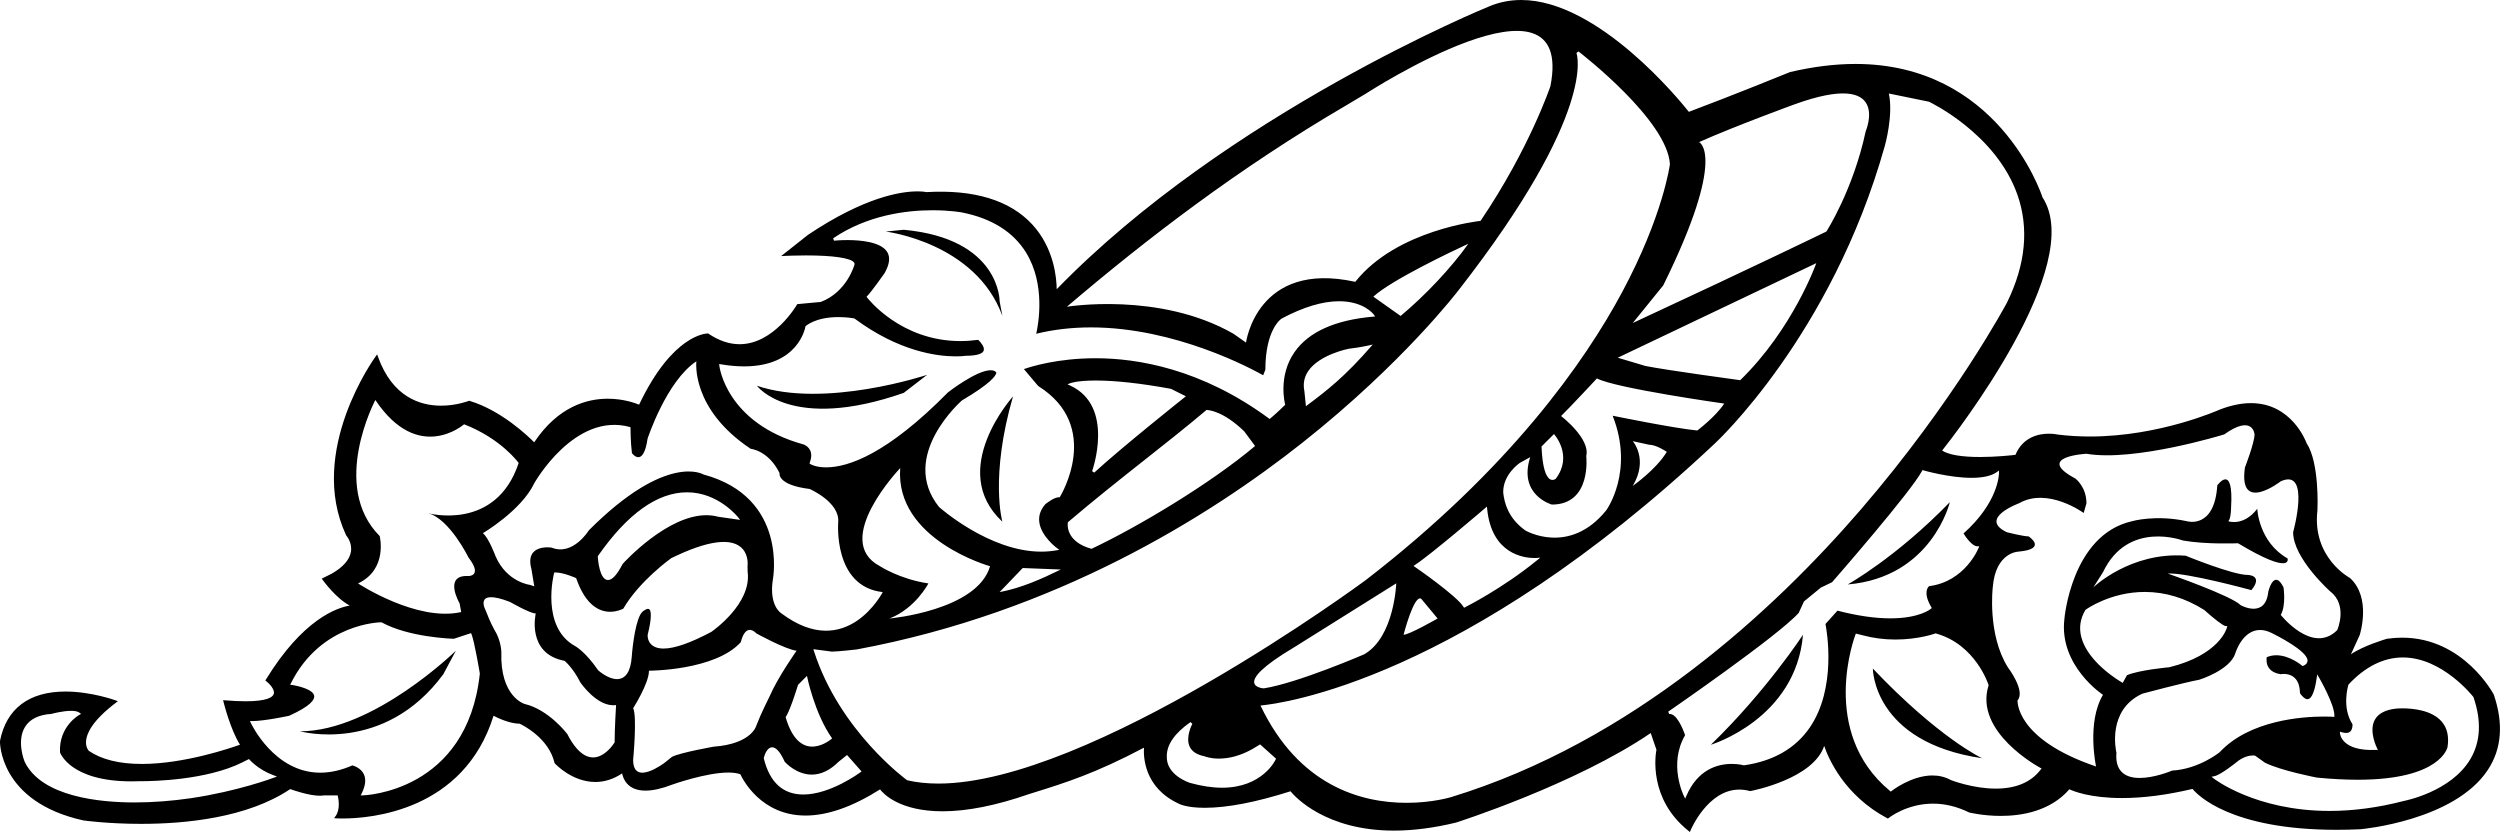 <?xml version="1.0" encoding="utf-8"?>
<!-- Generator: Adobe Illustrator 17.0.0, SVG Export Plug-In . SVG Version: 6.00 Build 0)  -->
<!DOCTYPE svg PUBLIC "-//W3C//DTD SVG 1.1//EN" "http://www.w3.org/Graphics/SVG/1.1/DTD/svg11.dtd">
<svg version="1.1" id="Layer_1" xmlns="http://www.w3.org/2000/svg" xmlns:xlink="http://www.w3.org/1999/xlink" x="0px" y="0px"
	 width="216.227px" height="71.96px" viewBox="0 0 216.227 71.96" enable-background="new 0 0 216.227 71.96" xml:space="preserve">
<path d="M215.689,60.074c-0.025-0.05-2.604-4.922-7.928-4.922c-0.425,0-0.861,0.031-1.314,0.096
	c-0.097,0.028-2.085,0.616-3.115,1.346l0.757-1.658c0.042-0.132,1.013-3.231-0.82-4.93l-0.024-0.018
	c-0.033-0.018-3.294-1.771-2.808-5.862c0.008-0.167,0.178-4.103-0.936-5.79c-0.091-0.247-1.343-3.469-4.813-3.469
	c-0.831,0-1.734,0.186-2.69,0.554c-0.052,0.023-5.189,2.333-11.241,2.333c-0.958,0-1.9-0.058-2.791-0.17
	c-0.013-0.003-0.319-0.073-0.762-0.073c-0.799,0-2.227,0.239-2.887,1.829c-0.309,0.036-1.655,0.186-3.06,0.186
	c-1.591,0-2.721-0.191-3.281-0.557c1.145-1.444,12.508-16.056,8.68-21.901c-0.16-0.491-3.933-11.537-16.176-11.537
	c-1.78,0-3.68,0.235-5.662,0.703c-0.05,0.021-4.98,2.028-8.749,3.439C145.389,8.813,138.265,0,131.57,0
	c-0.98,0-1.92,0.189-2.79,0.561c-0.225,0.091-22.603,9.245-37.386,24.453c-0.006-0.877-0.191-3.531-2.128-5.616
	c-1.929-2.077-5.009-3.021-9.136-2.782c-0.068-0.015-0.328-0.063-0.777-0.063c-1.442,0-4.589,0.488-9.471,3.761L67.56,22.15
	l0.356-0.018c0.008,0,0.795-0.041,1.788-0.041c2.356,0,3.874,0.224,4.165,0.613c0.045,0.06,0.056,0.121,0.033,0.195
	c-0.006,0.023-0.657,2.371-2.918,3.217l-2.029,0.189l-0.029,0.051c-0.02,0.034-1.988,3.415-4.957,3.415
	c-0.893,0-1.798-0.307-2.691-0.91l-0.029-0.02h-0.035c-0.124,0-3.043,0.07-5.938,6.161c-0.322-0.136-1.352-0.517-2.717-0.517
	c-1.76,0-4.282,0.658-6.356,3.771c-0.504-0.511-2.841-2.762-5.589-3.585l-0.038-0.011l-0.037,0.015
	c-0.011,0.004-1.05,0.412-2.388,0.412c-1.797,0-4.203-0.734-5.46-4.233l-0.072-0.2l-0.126,0.171
	c-0.06,0.081-5.958,8.184-2.556,15.471l0.018,0.028c0.005,0.006,0.526,0.601,0.397,1.393c-0.112,0.692-0.673,1.333-1.66,1.899
	l-0.863,0.431l0.078,0.108c0.053,0.073,1.169,1.611,2.345,2.219c-1.121,0.189-4.061,1.191-7.248,6.394l-0.053,0.087l0.08,0.063
	c0.225,0.175,0.778,0.716,0.644,1.107c-0.099,0.286-0.602,0.628-2.436,0.628c-0.516,0-1.116-0.028-1.785-0.083l-0.158-0.013
	l0.038,0.153c0.024,0.099,0.591,2.375,1.422,3.699c-0.775,0.279-4.808,1.665-8.49,1.665c-1.95,0-3.496-0.385-4.58-1.132
	c-0.012-0.012-0.281-0.284-0.245-0.838c0.042-0.655,0.527-1.766,2.591-3.331l0.166-0.126l-0.195-0.071
	c-0.021-0.008-2.099-0.765-4.341-0.765c-3.154,0-5.112,1.474-5.665,4.28c-0.002,0.052-0.104,5.252,7.223,6.87
	c0.021,0.003,2.127,0.295,4.99,0.295c3.847,0,9.198-0.522,12.891-3.007c0.292,0.105,1.64,0.573,2.554,0.573
	c0.136,0,0.259-0.011,0.343-0.03h1.21c0.068,0.28,0.25,1.22-0.189,1.804l-0.125,0.167l0.208,0.015c0,0,0.19,0.014,0.527,0.014
	c2.422,0,10.49-0.645,13.059-8.886c0.351,0.186,1.373,0.68,2.261,0.688c0.241,0.113,2.504,1.222,3.013,3.383l0.027,0.051
	c0.06,0.065,1.5,1.606,3.505,1.606c0.799,0,1.577-0.25,2.315-0.742c0.084,0.445,0.45,1.49,2.022,1.49
	c0.642,0,1.423-0.177,2.318-0.523c0.029-0.011,2.921-1.041,4.85-1.041c0.426,0,0.774,0.05,1.038,0.149
	c0.192,0.418,1.771,3.57,5.635,3.57c1.904,0,4.072-0.761,6.444-2.262c0.307,0.397,1.71,1.894,5.412,1.894
	c2.118,0,4.624-0.498,7.445-1.479l0.405-0.127c2.749-0.856,5.347-1.667,9.566-3.897c-0.052,0.779,0.008,3.449,2.989,4.835
	c0.025,0.016,0.638,0.366,2.27,0.366c1.942,0,4.436-0.48,7.414-1.429c0.393,0.478,3.042,3.402,8.946,3.402
	c1.673,0,3.48-0.234,5.38-0.698c0.104-0.032,10.314-3.299,16.829-7.74l0.496,1.443c-0.078,0.396-0.72,4.235,2.774,7.02l0.119,0.095
	l0.058-0.141c0.015-0.035,1.479-3.527,4.216-3.527c0.3,0,0.608,0.042,0.918,0.125l0.025,0.006l0.025-0.005
	c0.23-0.044,5.425-1.067,6.373-3.903c0.377,1.104,1.742,4.275,5.446,6.25l0.067,0.035l0.059-0.048
	c0.015-0.013,1.554-1.245,3.84-1.245c1.043,0,2.088,0.255,3.13,0.765c0.012,0.003,1.195,0.296,2.735,0.296
	c1.802,0,4.283-0.402,5.929-2.304c0.351,0.167,1.789,0.759,4.554,0.759c1.842,0,3.894-0.266,6.099-0.79
	c0.398,0.489,3.25,3.537,12.456,3.537c0.671,0,1.371-0.017,2.083-0.05c0.081-0.007,8.123-0.735,11.009-5.144
	C216.374,64.768,216.544,62.586,215.689,60.074z M191.468,67.334l-0.192-0.152l0.24-0.048c0.557-0.111,1.85-1.154,1.863-1.165
	c0.638-0.547,1.209-0.629,1.492-0.629c0.093,0,0.144,0.009,0.144,0.009l0.048,0.02l0.835,0.597c1.381,0.692,4.456,1.282,4.487,1.288
	c1.261,0.123,2.454,0.187,3.537,0.187c7.217,0,7.763-2.804,7.768-2.832c0.139-0.908-0.029-1.646-0.499-2.192
	c-0.86-1.002-2.51-1.151-3.416-1.151c-0.3,0-0.492,0.018-0.494,0.018c-0.951,0.097-1.586,0.425-1.884,0.976
	c-0.54,0.998,0.183,2.421,0.189,2.435l0.082,0.159l-0.178,0.007c-2.941,0.124-3.093-1.351-3.098-1.41l-0.014-0.167l0.159,0.048
	c0.355,0.108,0.611,0.077,0.765-0.09c0.172-0.19,0.172-0.507,0.168-0.6c-0.944-1.451-0.381-3.328-0.356-3.407l0.025-0.045
	c1.449-1.544,3.026-2.326,4.688-2.326c3.423,0,6.063,3.374,6.09,3.408l0.018,0.032c0.702,2.043,0.616,3.836-0.257,5.328
	c-1.673,2.86-5.72,3.633-5.761,3.641c-2.196,0.573-4.368,0.865-6.446,0.865C195.075,70.135,191.503,67.362,191.468,67.334z
	 M176.493,66.571c-0.825,1.086-2.132,1.637-3.883,1.637c-1.982,0-3.854-0.73-3.872-0.738c-0.488-0.268-1.021-0.4-1.597-0.4
	c-1.822,0-3.517,1.327-3.534,1.34l-0.072,0.058l-0.07-0.059c-6.188-5.115-3.02-13.432-2.986-13.516l0.036-0.093l0.575,0.143
	c0.909,0.247,1.866,0.371,2.85,0.371c1.989,0,3.421-0.515,3.436-0.52l0.034-0.013l0.035,0.01c3.426,0.95,4.531,4.405,4.542,4.44
	l0.011,0.033l-0.011,0.034c-1.263,4.033,4.411,7.073,4.469,7.104l0.119,0.063L176.493,66.571z M156.509,62.953
	c-1.234,1.783-3.137,2.873-5.654,3.238l-0.024,0.004l-0.023-0.007c-0.004-0.001-0.419-0.117-1.016-0.117
	c-1.254,0-2.956,0.482-3.942,2.778l-0.096,0.223l-0.11-0.216c-0.014-0.027-1.369-2.756,0.101-5.265
	c-0.186-0.572-0.756-1.925-1.378-1.834l-0.081-0.206c0.096-0.065,9.561-6.59,11.289-8.547l0.45-0.984l1.451-1.19l0.984-0.477
	c0.361-0.413,6.835-7.838,7.773-9.613l0.043-0.082l0.09,0.025c0.021,0.007,2.238,0.645,4.154,0.645c0.994,0,1.732-0.169,2.193-0.502
	l0.18-0.131v0.223c0,0.103-0.034,2.519-3.066,5.221c0.228,0.371,0.768,1.111,1.192,1.111h0.166l-0.06,0.154
	c-0.012,0.029-1.164,2.899-4.272,3.292c-0.101,0.083-0.554,0.551,0.182,1.809l0.047,0.081l-0.07,0.063
	c-0.039,0.034-0.984,0.833-3.518,0.833c-1.336,0-2.872-0.224-4.568-0.666l-1.039,1.153C158.002,54.56,158.882,59.521,156.509,62.953
	z M110.332,65.693c-0.012,0.024-1.119,2.437-4.638,2.437c-0.849,0-1.78-0.141-2.768-0.418c-0.023-0.007-2.09-0.651-2.007-2.32
	c-0.008-0.988,0.68-1.979,2.045-2.937l0.165,0.147c-0.007,0.012-0.62,1.14-0.235,1.971c0.197,0.425,0.629,0.707,1.282,0.838
	c0.027,0.009,0.483,0.201,1.246,0.201c0.935,0,1.901-0.273,2.876-0.813l0.692-0.416l1.374,1.235L110.332,65.693z M81.158,67.772
	c-0.967,0-1.867-0.095-2.677-0.282l-0.041-0.018c-0.058-0.042-5.826-4.258-8.039-11.152l-0.055-0.171l1.606,0.209
	c0.529-0.001,2.127-0.185,2.144-0.187c17.222-3.195,30.473-11.489,38.555-17.885c8.756-6.929,13.496-13.178,13.543-13.24
	C138.225,9.597,136.368,4.63,136.348,4.582l0.174-0.134c0.313,0.242,7.682,5.953,7.911,9.75c-0.006,0.064-0.587,4.441-4.112,11.03
	c-3.249,6.074-9.739,15.334-22.203,24.95C117.88,50.356,94.272,67.772,81.158,67.772z M69.478,68.718
	c-1.755,0-2.903-1.047-3.413-3.111l-0.007-0.026l0.006-0.026c0.021-0.094,0.225-0.92,0.722-0.92c0.346,0,0.702,0.411,1.089,1.257
	c0.107,0.119,1.048,1.104,2.337,1.104c0.803,0,1.586-0.377,2.331-1.121l0.719-0.575l1.254,1.422l-0.1,0.074
	C74.31,66.874,71.797,68.718,69.478,68.718C69.479,68.718,69.479,68.718,69.478,68.718z M49.061,63.48c0,0-1.579-2.1-3.701-2.599
	c0,0-2.121-0.625-1.998-4.472c0,0,0-0.999-0.623-1.975c0,0-0.351-0.624-0.727-1.623c0,0-1.124-1.997,2.1-0.748
	c0,0,1.726,0.997,2.226,0.997c0,0-0.831,3.473,2.496,4.098c0,0,0.727,0.602,1.352,1.849c0,0,1.475,2.203,3.099,1.975
	c0,0-0.126,1.975-0.126,3.224C53.157,64.207,51.161,67.577,49.061,63.48z M31.383,68.793l-0.187,0.004l0.083-0.168
	c0.334-0.675,0.397-1.238,0.187-1.674c-0.253-0.525-0.839-0.716-0.986-0.756c-0.953,0.419-1.888,0.631-2.78,0.631
	c-3.998,0-5.986-4.259-6.006-4.302l-0.073-0.16h0.177c1.076,0,3.187-0.454,3.208-0.459c1.872-0.845,2.215-1.403,2.169-1.723
	c-0.08-0.562-1.414-0.87-1.921-0.941l-0.157-0.021l0.071-0.142c2.601-5.2,7.746-5.26,7.797-5.26l0.055,0.014
	c2.333,1.272,5.939,1.403,6.235,1.412l1.486-0.488l0.041,0.097c0.251,0.607,0.698,3.271,0.717,3.385l0.002,0.016L41.5,58.271
	C40.401,68.524,31.473,68.792,31.383,68.793z M6.871,61.642l0.142,0.106l-0.156,0.084c-0.018,0.01-1.785,0.995-1.666,3.243
	c0.003,0,0.836,2.506,6.185,2.506c0.24,0,0.488-0.005,0.747-0.015h0.133c0.909,0,5.601-0.078,8.701-1.626l0.578-0.291l0.058,0.067
	c0.007,0.009,0.75,0.858,2.076,1.341l0.288,0.104l-0.286,0.108c-0.031,0.012-3.113,1.17-7.178,1.77
	c-1.624,0.239-3.304,0.365-4.86,0.365c-2.918,0-8.033-0.458-9.504-3.527C2.094,65.8,1.412,64.07,2.175,62.854
	c0.417-0.663,1.181-1.037,2.271-1.109c0.019-0.008,0.979-0.265,1.712-0.265C6.492,61.48,6.725,61.533,6.871,61.642z M37.04,44.39
	c1.851,0.499,3.482,3.831,3.482,3.831c1.249,1.623,0,1.6,0,1.6c-2.224-0.125-0.77,2.367-0.77,2.367l0.138,0.748
	c-3.847,0.874-8.921-2.474-8.921-2.474c2.599-1.225,1.872-4.096,1.872-4.096c-4.326-4.348-0.376-11.769-0.376-11.769
	c3.724,5.571,7.674,2.1,7.674,2.1c3.222,1.247,4.722,3.347,4.722,3.347C42.886,45.992,37.04,44.39,37.04,44.39z M46.211,41.792
	c0,0,3.495-6.22,8.32-4.846c0,0,0,1.27,0.125,2.246c0,0,0.976,1.352,1.352-1.249c0,0,1.623-4.969,4.223-6.695
	c0,0-0.522,4.097,4.698,7.57c0,0,1.52,0.125,2.497,2.1c0,0-0.249,1.021,2.599,1.373c0,0,2.599,1.124,2.474,2.848
	c0,0-0.477,5.594,3.849,6.072c0,0-3.114,6.062-8.749,1.85c0,0-1.124-0.623-0.748-2.973c0,0,1.324-7.071-5.997-9.046
	c0,0-3.144-1.964-9.921,4.823c0,0-1.373,2.248-3.224,1.498c0,0-2.349-0.374-1.747,1.85l0.249,1.498l-0.374-0.125
	c0,0-1.997-0.228-2.974-2.474c0,0-0.602-1.623-1.101-1.997C41.762,46.116,45.087,44.163,46.211,41.792z M73.918,27.558
	c3.827,2.84,7.121,3.264,8.744,3.264c0.532,0,0.836-0.048,0.839-0.049c1.17-0.001,1.501-0.241,1.577-0.443
	c0.114-0.306-0.271-0.75-0.472-0.937c-0.52,0.07-1.04,0.106-1.548,0.106c-5.179,0-8.024-3.72-8.053-3.757l-0.06-0.079l0.07-0.07
	c0.364-0.362,1.476-1.943,1.487-1.959c0.427-0.746,0.513-1.36,0.25-1.814c-0.533-0.919-2.388-1.056-3.445-1.056
	c-0.668,0-1.168,0.053-1.173,0.053L72.06,20.61c2.962-2.005,6.318-2.425,8.612-2.425c1.486,0,2.483,0.181,2.493,0.183
	c2.596,0.509,4.475,1.682,5.585,3.486c1.695,2.753,1.063,6.183,0.873,7.013c1.49-0.365,3.083-0.55,4.737-0.55
	c7.305,0,13.942,3.603,14.891,4.14l0.192-0.482c0.005-3.477,1.346-4.383,1.403-4.42c1.871-0.997,3.542-1.5,4.973-1.5
	c2.131,0,2.967,1.107,3.002,1.154l0.119,0.163l-0.201,0.018c-3.28,0.293-5.56,1.323-6.773,3.062
	c-1.449,2.076-0.829,4.466-0.823,4.49l0.018,0.063l-0.047,0.046c-0.62,0.62-1.227,1.126-1.232,1.131l-0.069,0.058l-0.071-0.053
	c-5.841-4.3-11.374-5.202-14.988-5.202c-3.294,0-5.604,0.729-6.195,0.938l1.235,1.464c5.583,3.494,1.931,9.507,1.894,9.567
	l-0.033,0.053H91.59c-0.376,0-0.976,0.432-1.175,0.598c-0.407,0.462-0.59,0.977-0.53,1.519c0.137,1.253,1.509,2.264,1.522,2.274
	l0.217,0.157L91.36,47.6c-0.422,0.074-0.862,0.112-1.309,0.112c-4.498,0-8.79-3.824-8.833-3.863
	c-3.514-4.394,1.922-9.166,1.978-9.214c2.531-1.489,2.918-2.142,2.967-2.354c0.015-0.06,0-0.082,0-0.082
	c-0.108-0.12-0.264-0.177-0.479-0.177c-1.235,0-3.669,1.895-3.693,1.914c-5.28,5.359-8.647,6.486-10.541,6.486
	c-0.908,0-1.344-0.272-1.362-0.284l-0.076-0.049l0.031-0.086c0.154-0.426,0.161-0.786,0.018-1.071
	c-0.187-0.373-0.565-0.491-0.569-0.493c-6.692-1.848-7.271-6.757-7.276-6.806L62.2,31.485l0.147,0.024
	c0.71,0.119,1.386,0.18,2.008,0.18c4.668,0,5.282-3.295,5.305-3.435l0.008-0.045l0.036-0.027c0.836-0.625,1.991-0.757,2.813-0.757
	c0.763,0,1.33,0.108,1.354,0.113L73.918,27.558z M118.732,29.799c-2.429,2.804-3.936,3.954-5.781,5.335l-0.134-1.31
	c-0.128-0.631-0.018-1.21,0.328-1.724c0.975-1.447,3.505-1.937,3.522-1.939C117.549,30.063,118.31,29.9,118.732,29.799z
	 M126.997,21.082c-1.443,2.039-3.696,4.445-5.857,6.245l-2.358-1.669C120.332,24.227,125.545,21.756,126.997,21.082z
	 M117.219,24.376c-8.511-1.875-9.45,5.254-9.45,5.254l-1.097-0.77c-6.383-3.654-14.397-2.329-14.397-2.329
	c6.913-5.885,14.824-11.959,24.153-17.414l1.714-1.023c0,0,18.132-11.758,15.956-0.643c0,0-1.801,5.38-6.044,11.653
	C128.054,19.104,120.803,19.852,117.219,24.376z M91.749,49.258c-1.759,0.86-3.411,1.593-5.295,1.956c0.612-0.646,1.27-1.33,2-2.084
	L91.749,49.258z M108.553,38.576c-3.896,3.281-10.17,7.017-14.148,8.893c-2.191-0.609-2.085-2.042-2.047-2.297
	c2.327-1.982,4.545-3.734,6.689-5.43c1.856-1.466,3.61-2.852,5.306-4.284c0.207,0.005,1.47,0.11,3.265,1.854L108.553,38.576z
	 M102.43,34.385c-0.054,0.043-5.464,4.349-7.789,6.492l-0.184-0.123c0.02-0.056,1.993-5.614-1.89-7.404l-0.24-0.111l0.246-0.098
	c0.023-0.01,0.596-0.229,2.204-0.229c1.705,0,3.889,0.241,6.49,0.717l0.03,0.011l1.271,0.635L102.43,34.385z M76.098,48.964
	c-4.223-2.225,1.762-8.479,1.762-8.479c-0.462,6.196,7.771,8.489,7.771,8.489c-1.112,3.841-8.695,4.521-8.695,4.521
	c2.248-0.875,3.362-3.033,3.362-3.033C77.8,50.088,76.098,48.964,76.098,48.964z M69.795,58.459c0,0,0.637,3.232,2.176,5.407
	c0,0-2.772,2.484-4.024-1.846c0,0,0.309-0.309,1.077-2.791L69.795,58.459z M64.013,44.966l-1.892-0.271
	c-0.335-0.09-0.677-0.134-1.028-0.134c-3.363,0-7.024,3.976-7.236,4.21c-0.485,0.938-0.901,1.395-1.27,1.395
	c-0.743,0-0.871-1.811-0.883-2.017l-0.002-0.04l0.022-0.032c2.549-3.647,5.141-5.497,7.704-5.497c2.708,0,4.396,2.144,4.413,2.165
	L64.013,44.966z M51.731,57.969c-1.087-1.594-1.967-2.079-1.976-2.083c-3.017-1.646-1.851-6.243-1.838-6.29l0.022-0.084h0.088
	c0.708,0,1.72,0.453,1.763,0.473l0.044,0.02l0.016,0.047c0.826,2.364,2.045,2.861,2.923,2.861c0.581,0,1.03-0.215,1.138-0.272
	c1.383-2.388,4.111-4.341,4.138-4.36c3.189-1.568,5.3-1.819,6.191-0.794c0.528,0.608,0.419,1.432,0.415,1.466l0.011,0.509
	c0.356,2.75-3.004,5.094-3.147,5.192c-1.8,0.957-3.184,1.439-4.125,1.439l0,0c-0.498,0-0.871-0.134-1.109-0.398
	c-0.31-0.343-0.269-0.775-0.267-0.794c0.396-1.577,0.274-2.04,0.168-2.177c-0.138-0.18-0.504,0.083-0.602,0.172
	c-0.588,0.49-0.878,2.979-0.941,3.896c-0.096,1.291-0.528,1.945-1.284,1.945C52.585,58.737,51.765,58.001,51.731,57.969z
	 M54.763,61.251c0,0,1.368-2.14,1.368-3.241c0,0,5.721,0,7.945-2.474c0,0,0.353-1.749,1.35-0.75c0,0,2.474,1.373,3.473,1.498
	c0,0-1.601,2.246-2.349,3.972c0,0-0.748,1.476-1.124,2.474c0,0-0.352,1.601-3.701,1.851c0,0-2.848,0.5-3.598,0.874l-0.624,0.499
	c0,0-2.742,2.116-2.742-0.233C54.763,65.722,55.116,61.977,54.763,61.251z M146.954,12.291c3.099-1.385,8.218-3.252,8.218-3.252
	c8.527-3.099,6.196,2.308,6.196,2.308c-1.097,5.121-3.405,8.68-3.405,8.68s-6.045,2.944-16.745,7.911l2.637-3.254
	C149.436,13.368,146.954,12.291,146.954,12.291z M111.945,55.977l8.817-5.523c0,0-0.153,4.64-2.773,6.138
	c0,0-5.736,2.482-8.68,2.945C109.308,59.537,106.209,59.384,111.945,55.977z M134.222,43.641c3.473,0,2.973-4.206,2.973-4.206
	c0.376-1.498-2.175-3.453-2.175-3.453c0.75-0.727,3.099-3.252,3.099-3.252c1.601,0.851,11.01,2.175,11.01,2.175
	c-0.727,1.122-2.329,2.329-2.329,2.329c-1.985-0.186-7.32-1.278-7.32-1.278c1.902,4.838-0.559,8.187-0.559,8.187
	c-3.209,3.962-6.995,1.736-6.995,1.736c-1.501-1.076-1.815-2.404-1.912-3.274c-0.038-1.583,1.438-2.569,1.438-2.569l0.898-0.497
	C131.289,42.828,134.222,43.641,134.222,43.641z M133.327,38.618l1.077-1.077c0,0,1.693,1.847,0.153,3.867
	C134.558,41.408,133.48,42.332,133.327,38.618z M139.921,30.939l17.171-8.178c0,0-2.005,5.673-6.579,10.122
	c0,0-6.326-0.856-8.198-1.23L139.921,30.939z M141.218,38.156l1.407,0.308c0.635,0,1.538,0.615,1.538,0.615
	c-0.923,1.54-2.944,2.944-2.944,2.944C142.603,39.715,141.218,38.156,141.218,38.156z M132.717,48.264
	c0.087,0,0.137-0.004,0.14-0.004l0.362-0.028l-0.281,0.229c-2.998,2.446-6.187,4.042-6.218,4.058l-0.093,0.046l-0.055-0.087
	c-0.604-0.968-4.143-3.41-4.179-3.435l-0.141-0.097l0.144-0.093c1.329-0.86,5.998-4.855,6.045-4.896l0.166-0.143l0.021,0.217
	C129.02,47.959,131.857,48.264,132.717,48.264z M122.933,51.801l1.406,1.694c0,0-2.446,1.405-2.944,1.405
	C121.395,54.9,122.318,51.319,122.933,51.801z M173.588,26.169c-0.044,0.083-4.519,8.48-12.649,17.907
	c-7.502,8.697-19.738,20.072-35.429,24.866c-0.016,0.005-1.608,0.495-3.844,0.495c-3.944,0-9.326-1.465-12.646-8.415
	c1.782-0.163,17.458-2.157,39.26-22.628c0.102-0.092,10.124-9.354,14.737-25.765c0.031-0.112,0.749-2.676,0.352-4.541l3.467,0.709
	c0.058,0.027,5.772,2.733,7.645,8.026C175.507,19.723,175.206,22.868,173.588,26.169z M174.5,60.578
	c0.715-0.83-0.838-2.86-0.838-2.86c-1.791-2.86-1.307-6.913-1.307-6.913c0.24-3.099,2.265-3.099,2.265-3.099
	c2.501-0.239,0.835-1.314,0.835-1.314c-0.471,0-1.882-0.359-1.882-0.359c-2.507-1.194,1.047-2.501,1.047-2.501
	c2.501-1.433,5.6,0.836,5.6,0.836l0.239-0.836c0-1.433-0.958-2.143-0.958-2.143c-3.575-1.904,0.958-2.143,0.958-2.143
	c4.173,0.717,11.916-1.673,11.916-1.673c2.502-1.784,2.622,0,2.622,0c0,0.717-0.831,2.86-0.831,2.86
	c-0.589,4.055,3.099,1.195,3.099,1.195c2.629-1.187,1.069,4.404,1.069,4.404c0,2.263,3.217,5.129,3.217,5.129
	c1.546,1.195,0.598,3.338,0.598,3.338c-2.145,2.15-4.885-1.315-4.885-1.315c0.479-0.836,0.239-2.381,0.239-2.381
	c-0.828-1.666-1.314,0.358-1.314,0.358c-0.239,2.389-2.383,1.187-2.383,1.187c-0.83-0.835-6.316-2.74-6.316-2.74
	c1.553-0.118,7.236,1.433,7.236,1.433c1.067-1.307-0.323-1.314-0.323-1.314c-1.307,0-5.367-1.664-5.367-1.664
	c-4.772-0.359-7.984,2.74-7.984,2.74l0.838-1.313c2.148-4.532,6.906-2.742,6.906-2.742c2.024,0.359,4.772,0.239,4.772,0.239
	c4.77,2.86,4.286,1.313,4.286,1.313c-2.51-1.426-2.622-4.293-2.622-4.293c-1.195,1.553-2.502,1.076-2.502,1.076
	c0.239-0.239,0.239-1.195,0.239-1.195c0.239-3.934-1.194-1.904-1.194-1.904c-0.239,3.816-2.62,3.099-2.62,3.099
	c-2.742-0.597-4.765,0-4.765,0c-5.241,1.194-5.839,8.459-5.839,8.459c-0.479,4.053,3.338,6.556,3.338,6.556
	c-1.427,2.381-0.599,6.196-0.599,6.196C174.267,63.914,174.5,60.578,174.5,60.578z M192.641,54.148l-0.037,0.142
	c-0.025,0.096-0.656,2.348-4.966,3.419c-0.043,0.005-2.604,0.234-3.673,0.688l-0.366,0.664l-0.101-0.058
	c-0.118-0.067-2.899-1.679-3.481-3.883c-0.215-0.813-0.1-1.604,0.344-2.351l0.03-0.034c0.021-0.016,2.12-1.537,5.111-1.537
	c1.773,0,3.506,0.525,5.148,1.561c0.76,0.688,1.646,1.389,1.843,1.389H192.641z M183.053,65.112
	c-0.068-0.296-0.786-3.715,2.238-5.115c0.055-0.016,3.623-0.967,4.919-1.204c0.015-0.005,2.676-0.825,3.131-2.302
	c0.024-0.082,0.626-2.003,2.139-2.003c0.317,0,0.654,0.088,1,0.262c0.319,0.156,3.129,1.552,3.102,2.4
	c-0.004,0.13-0.071,0.311-0.37,0.434l-0.064,0.026l-0.053-0.046c-0.01-0.009-1.054-0.89-2.216-0.89c-0.292,0-0.57,0.057-0.828,0.167
	c-0.022,0.145-0.062,0.564,0.178,0.917c0.199,0.294,0.547,0.48,1.032,0.554c0.043-0.008,0.146-0.023,0.278-0.023
	c0.414,0,1.371,0.162,1.385,1.66c0.106,0.168,0.389,0.526,0.651,0.526c0.201,0,0.571-0.237,0.795-1.823l0.046-0.327l0.165,0.286
	c0.054,0.093,1.322,2.298,1.322,3.273v0.122l-0.121-0.009c-0.003,0-0.294-0.021-0.774-0.021c-1.849,0-6.431,0.3-9.027,3.083
	c-0.086,0.071-1.843,1.461-4.104,1.589c-0.186,0.077-1.57,0.638-2.816,0.638c-0.718,0-1.255-0.188-1.594-0.561
	C183.131,66.358,182.992,65.815,183.053,65.112z M161.984,57.824c0,0,0,6.371,9.45,7.756
	C171.434,65.58,167.72,63.866,161.984,57.824z M159.809,50.549c7.296-0.615,8.835-7.119,8.835-7.119
	C164.005,48.221,159.809,50.549,159.809,50.549z M147.972,64.415c0,0,7.355-2.221,7.97-9.515
	C155.942,54.9,152.763,59.778,147.972,64.415z M86.695,45.122c0,0-1.099-3.867,0.921-10.835
	C87.616,34.287,81.882,40.638,86.695,45.122z M86.695,27.321l-0.234-1.25c0,0,0.078-5.428-8.293-6.198l-1.56,0.155
	C76.608,20.027,84.384,20.971,86.695,27.321z M65.466,33.364c0,0,2.945,4.022,12.702,0.615l2.02-1.56
	C80.188,32.42,71.354,35.364,65.466,33.364z M39.425,56.285c0,0-7.121,6.966-13.472,6.966c0,0,7.274,2.022,12.395-4.945
	L39.425,56.285z"/>
</svg>
